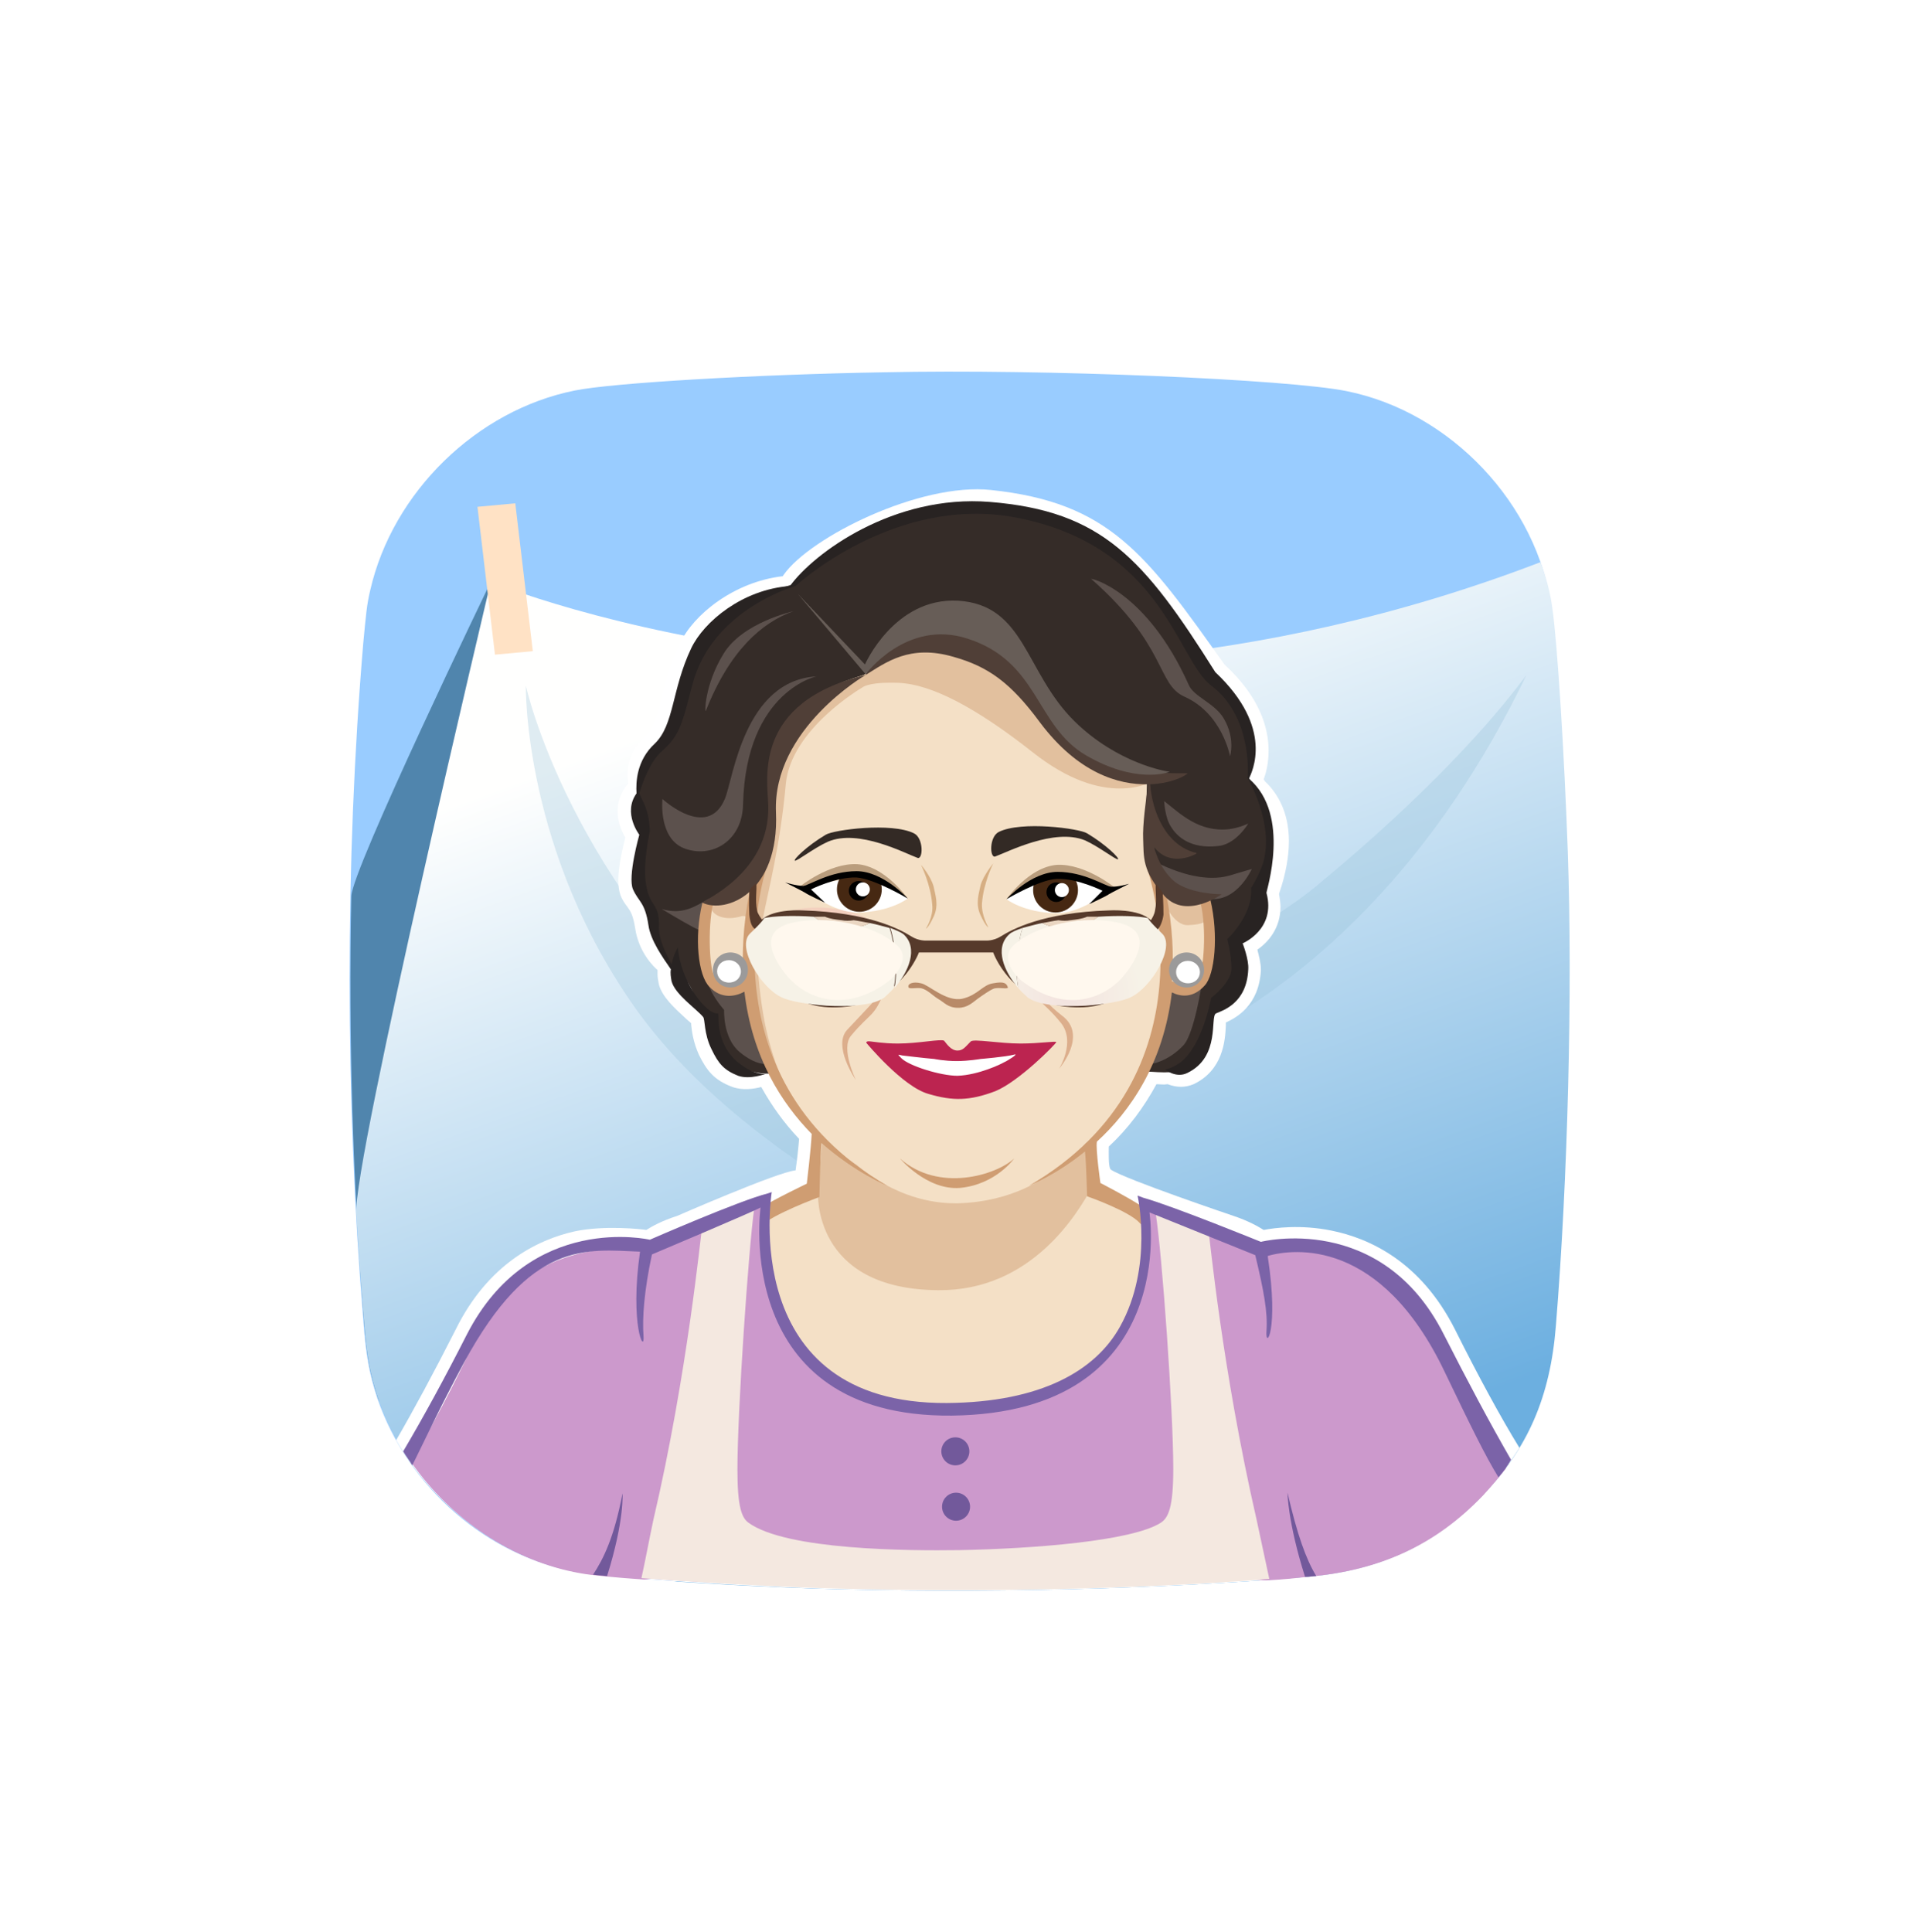 <svg width="451" height="455" viewBox="0 0 451 455" fill="none" xmlns="http://www.w3.org/2000/svg">
<path fill-rule="evenodd" clip-rule="evenodd" d="M202.561 41.097C164.399 41.741 120.055 44.317 108.542 46.678C78.695 52.689 53.111 77.807 46.289 107.861C45.223 112.37 45.01 115.161 44.157 124.177C38.614 190.512 38.614 263.717 44.157 331.341C45.01 342.933 46.076 348.085 48.421 355.384C57.802 382.863 81.893 403.901 109.821 408.839C118.562 410.342 153.1 412.703 182.947 413.777C230.703 415.279 286.347 413.991 331.331 410.127C353.077 408.195 369.919 400.467 384.417 385.224C398.274 370.841 405.096 354.955 406.802 333.273C410.426 288.62 411.919 230.872 410.426 187.936C409.36 157.667 407.228 123.748 405.736 113.443C401.472 81.456 375.036 53.334 343.483 46.893C325.788 43.244 251.383 40.023 202.561 41.097Z" fill="white" fill-opacity="0.17"/>
<path fill-rule="evenodd" clip-rule="evenodd" d="M197.615 0.981C151.224 1.763 97.317 4.893 83.322 7.762C47.039 15.066 15.939 45.585 7.645 82.103C6.35 87.581 6.09 90.972 5.054 101.927C-1.685 182.528 -1.685 271.476 5.054 353.642C6.09 367.728 7.386 373.988 10.237 382.857C21.64 416.245 50.926 441.808 84.877 447.807C95.503 449.633 137.488 452.502 173.771 453.806C231.825 455.632 299.467 454.067 354.152 449.372C380.587 447.025 401.061 437.634 418.684 419.114C435.53 401.638 443.823 382.335 445.897 355.99C450.303 301.734 452.117 231.567 450.303 179.398C449.007 142.619 446.415 101.406 444.601 88.885C439.418 50.019 407.281 15.849 368.924 8.023C347.413 3.589 256.964 -0.324 197.615 0.981Z" fill="white" fill-opacity="0.1"/>
<g filter="url(#filter0_d_1603_451)">
<path fill-rule="evenodd" clip-rule="evenodd" d="M208.161 83.67C178.621 84.165 144.295 86.145 135.384 87.96C112.28 92.58 92.476 111.886 87.195 134.987C86.37 138.452 86.205 140.597 85.545 147.527C81.254 198.514 81.254 254.781 85.545 306.758C86.205 315.669 87.03 319.629 88.846 325.239C96.107 346.36 114.755 362.53 136.374 366.326C143.14 367.481 169.875 369.296 192.979 370.121C229.945 371.276 273.017 370.286 307.838 367.316C324.671 365.831 337.709 359.89 348.931 348.175C359.657 337.119 364.938 324.909 366.259 308.243C369.064 273.922 370.219 229.535 369.064 196.534C368.239 173.268 366.589 147.197 365.433 139.277C362.133 114.691 341.669 93.075 317.245 88.125C303.548 85.32 245.953 82.845 208.161 83.67Z" fill="#99CCFF"/>
<path d="M115.58 133.006C115.58 133.006 82.74 200.989 82.74 207.094C82.079 240.426 83.07 274.417 85.71 306.758C86.37 315.669 87.195 319.629 89.011 325.239C89.176 325.569 89.176 325.734 89.341 326.064C95.612 324.909 117.561 320.619 145.285 315.503C108.979 307.748 148.751 154.457 115.58 133.006Z" fill="#5085AD"/>
<path d="M308.003 367.316C324.836 365.831 337.874 359.89 349.095 348.175C359.822 337.119 365.103 324.909 366.423 308.243C369.229 273.922 370.384 229.535 369.229 196.534C368.404 173.268 366.754 147.197 365.598 139.277C365.103 135.482 364.113 131.851 362.793 128.386C228.46 179.868 115.58 133.006 115.58 133.006C115.58 133.006 83.07 269.632 83.895 281.842C84.39 289.598 84.885 297.683 85.71 306.758C86.37 315.669 87.195 319.629 89.01 325.239C92.476 335.469 98.747 344.38 106.504 351.475C123.832 358.9 141.655 364.51 159.478 368.471C169.709 369.131 181.757 369.791 192.978 370.121C229.945 371.276 273.182 370.286 308.003 367.316Z" fill="url(#paint0_linear_1603_451)"/>
<path opacity="0.3" d="M359.492 154.952C352.066 165.018 336.719 182.673 309.654 204.949C285.23 224.915 218.558 250.161 218.558 250.161C218.558 250.161 231.76 257.751 256.515 250.491C317.905 232.175 347.94 178.878 359.492 154.952Z" fill="#94BFD7"/>
<path opacity="0.3" d="M123.831 157.427C123.831 157.427 134.063 204.619 181.261 244.221C205.521 264.517 238.361 296.693 238.361 296.693C238.361 296.693 179.281 274.087 150.401 234.485C123.171 196.864 123.831 157.427 123.831 157.427Z" fill="#94BFD7"/>
<path d="M112.445 115.351L121.356 114.526L125.482 149.342L116.57 150.167L112.445 115.351Z" fill="#FFE2C5"/>
<path d="M136.539 366.325C143.305 367.48 170.04 369.296 193.144 370.121C230.11 371.276 273.182 370.286 308.003 367.315C324.836 365.83 337.874 359.89 349.096 348.175C352.561 344.545 355.367 340.914 357.842 336.954C353.386 329.694 348.27 320.289 342.659 309.068C334.573 293.063 322.526 287.617 313.614 285.802C306.353 284.317 300.247 285.142 297.607 285.637C296.286 284.812 293.976 283.492 290.51 282.337C290.51 282.337 265.096 273.757 261.63 271.447C260.97 270.952 261.135 267.157 261.135 266.002C265.756 261.711 269.387 256.761 272.357 251.316C273.182 251.316 274.008 251.481 274.998 251.316C277.143 252.141 279.123 252.141 281.104 251.316C288.035 248.016 288.53 241.086 288.695 237.62C288.695 237.29 288.695 237.125 288.695 236.795C291.171 235.64 296.451 232.835 296.947 224.585C296.947 224.42 296.947 224.255 296.947 224.255C296.947 222.77 296.451 220.955 296.121 219.635C298.762 217.82 301.567 214.52 301.567 209.569C301.567 208.579 301.402 207.589 301.237 206.599V206.434C302.888 201.649 303.548 197.524 303.548 194.059C303.548 187.129 300.742 182.673 297.937 180.033C297.772 179.868 297.772 179.703 297.607 179.538C298.102 178.218 298.762 175.908 298.762 172.773C298.762 167.493 296.781 160.233 288.365 152.477C269.882 126.406 261.3 114.361 233.411 111.391C216.743 109.576 190.833 122.446 184.562 131.356C184.562 131.356 184.397 131.521 184.397 131.686C172.845 133.006 163.273 140.762 160.138 147.527C157.992 151.982 157.002 156.107 156.012 159.738C155.022 163.863 154.197 167.163 152.051 169.143C148.751 172.278 147.761 175.743 147.761 178.383C147.761 179.208 147.926 179.868 147.926 180.528C146.11 182.673 145.45 184.818 145.45 186.964C145.45 189.439 146.275 191.584 147.266 193.234C146.605 195.874 145.615 199.999 145.615 203.299C145.615 204.619 145.78 205.774 146.11 206.764C146.605 208.084 147.266 208.909 147.761 209.569C148.586 210.724 149.081 211.549 149.576 214.52C150.401 220.295 154.032 223.76 154.857 224.42C154.857 224.75 154.857 225.08 154.857 225.41C154.857 226.235 155.022 227.06 155.187 227.885C156.012 230.855 158.983 233.495 161.293 235.64C161.788 236.135 162.448 236.63 162.778 236.96C162.778 237.125 162.778 237.29 162.778 237.29C162.943 238.941 163.273 241.416 164.594 244.386C166.409 248.016 168.059 250.326 172.515 251.976C174.825 252.801 177.466 252.471 179.281 251.976C181.757 256.431 184.727 260.556 188.193 264.187C188.028 266.332 187.698 269.302 187.368 271.612C183.242 271.942 159.478 282.337 159.478 282.337C155.847 283.492 153.537 284.812 152.216 285.637C151.226 285.472 142.48 284.482 135.384 285.967C126.472 287.947 114.92 293.723 107.329 309.068C102.048 319.464 97.427 328.044 93.301 335.139C102.378 351.145 118.551 363.025 136.539 366.325Z" fill="white"/>
<path d="M269.717 248.346C273.348 248.346 278.298 249.666 281.269 245.211C284.239 240.756 285.395 233 285.395 233C285.395 233 291.666 230.36 291.831 224.42C291.996 218.48 291.666 217.655 291.666 217.655C291.666 217.655 294.966 213.86 296.122 209.074C297.277 204.289 297.277 202.969 297.277 202.969C297.277 202.969 300.247 193.069 298.597 188.119C296.947 183.168 293.976 179.043 293.976 179.043C293.976 179.043 296.947 169.308 290.676 161.388C284.404 153.467 279.949 149.177 279.124 147.032C276.648 139.772 263.116 121.126 242.652 117.661C222.189 114.031 211.957 118.651 206.016 121.291C200.075 124.096 186.543 133.667 186.543 133.667C186.543 133.667 170.37 138.122 164.759 149.342C158.983 160.563 160.138 165.183 157.333 168.318C154.527 171.453 147.926 179.208 150.896 189.274C153.042 196.534 149.081 202.144 150.731 205.279C152.382 208.414 153.537 210.89 153.537 210.89C153.537 210.89 153.702 219.965 158.983 224.09C164.264 228.215 164.099 234.485 166.244 235.475C168.389 236.631 168.719 249.006 181.427 248.841C184.892 248.841 186.047 247.026 186.047 247.026L269.717 248.346Z" fill="#352C28"/>
<path d="M275.823 227.72C278.463 229.7 283.084 227.39 283.084 227.39C283.084 227.39 281.269 239.601 278.628 242.241C274.998 246.036 271.202 246.531 271.202 246.531C271.202 246.531 273.513 236.465 273.513 234.32C273.513 232.505 275.823 227.72 275.823 227.72Z" fill="#5C514D"/>
<path d="M166.079 224.75C166.409 229.37 170.535 233.825 170.535 233.825C170.535 233.825 170.205 240.426 174.165 243.726C178.126 247.026 180.602 246.531 180.602 246.531L174.991 228.05C174.991 228.05 174.991 229.37 171.36 228.71C167.894 228.05 166.079 224.75 166.079 224.75Z" fill="#5C514D"/>
<path d="M155.847 210.064C160.798 211.55 163.769 209.404 166.739 207.754C167.894 207.094 166.409 215.345 166.409 215.345C166.409 215.345 166.079 215.84 163.273 214.355C160.468 212.87 155.847 210.064 155.847 210.064Z" fill="#5C514D"/>
<path d="M191.658 274.747C191.988 267.322 193.309 263.362 192.648 262.867C181.427 254.946 175.816 228.05 175.816 228.05C175.816 228.05 170.37 232.835 167.234 226.895C165.749 223.925 166.409 213.2 167.399 208.414C170.37 207.094 171.855 205.279 173.34 204.454C176.146 202.969 177.136 201.649 177.796 200.989C179.116 199.999 179.446 195.214 180.766 191.749C181.262 190.924 181.922 184.323 181.922 183.168C181.262 178.218 183.077 170.628 186.047 166.668C189.348 162.378 189.843 163.863 191.988 161.058C195.454 156.602 203.21 155.282 203.705 154.787C222.024 135.152 241.992 158.912 241.992 158.912C254.864 177.558 266.746 179.373 269.882 177.393C270.707 176.898 269.222 188.614 270.542 193.564C272.027 205.279 279.949 206.434 280.774 206.434C280.609 206.434 280.444 206.434 280.114 206.434C279.288 206.434 277.968 205.939 276.978 205.444C278.133 206.269 281.929 206.434 284.404 208.249C284.734 212.87 285.725 225.905 283.414 227.225C277.473 230.525 275.493 228.05 275.163 227.555C275.328 228.05 276.483 229.7 271.367 241.086C267.901 248.841 269.882 252.471 256.845 265.177C255.359 266.662 256.845 265.837 256.68 275.572C269.552 278.212 280.114 286.957 280.939 288.773C282.259 291.248 289.685 358.24 226.479 351.31C216.248 350.155 167.894 330.024 165.914 316.824C164.429 305.438 172.515 282.007 191.658 274.747Z" fill="url(#paint1_radial_1603_451)"/>
<path d="M197.929 210.23C206.346 211.715 211.957 216.5 211.462 222.77C211.132 226.895 208.326 234.98 206.181 237.621C204.036 240.096 199.91 244.881 190.173 244.881C186.212 244.881 179.281 235.64 179.281 227.39C179.281 219.14 180.767 213.86 183.242 211.88C185.882 209.569 192.979 209.239 197.929 210.23Z" fill="url(#paint2_radial_1603_451)"/>
<path d="M272.357 216.5C272.687 219.635 273.017 223.265 273.017 227.225C273.017 235.475 267.901 243.891 260.145 244.881C256.349 245.046 249.253 244.881 243.147 237.621C235.061 228.215 231.43 211.385 254.864 207.919C264.931 206.434 271.862 212.54 272.357 216.5Z" fill="url(#paint3_radial_1603_451)"/>
<path d="M273.512 206.434C273.512 206.434 282.094 207.919 283.084 208.084C284.074 208.249 284.404 210.064 284.404 211.55C284.404 213.035 283.414 213.695 279.949 213.86H279.784C276.318 214.025 273.843 208.249 273.512 206.434Z" fill="#E2C09E"/>
<path d="M269.882 179.703C269.882 179.703 269.717 179.703 269.222 179.703C268.232 179.703 265.756 179.373 262.125 177.228C257.175 175.248 250.573 170.628 243.642 161.223C242.322 159.738 240.837 158.087 239.352 156.272C235.556 152.642 228.13 147.197 219.713 147.197C217.568 147.197 215.422 147.527 213.112 148.352C209.316 150.167 206.016 152.642 203.705 154.787C203.375 155.282 195.619 156.767 192.153 161.223C190.008 164.028 189.513 162.543 186.212 166.833C184.892 168.648 183.737 170.958 183.077 173.598C182.582 175.908 182.252 178.383 181.922 180.858C181.922 181.683 181.922 182.508 182.087 183.168C182.087 184.158 181.592 190.924 180.931 191.749C180.766 192.244 180.436 192.904 180.271 193.399C179.776 195.544 179.281 197.689 178.456 199.834C175.981 206.599 167.564 207.094 167.234 208.579C167.069 210.394 168.554 212.21 171.855 212.21C172.68 212.21 173.67 212.045 174.825 211.715C174.99 211.715 174.99 211.715 175.155 211.715C176.311 211.715 176.641 213.53 176.806 216.17C176.806 219.635 176.146 227.885 176.146 227.39C176.146 228.05 176.146 228.71 176.146 229.205C177.136 232.34 179.776 240.591 183.407 248.511C183.902 249.666 184.562 250.821 185.057 251.976C183.242 248.346 181.922 244.386 180.766 239.766C180.766 239.766 180.436 239.436 180.766 239.766C179.611 235.145 178.951 229.865 178.456 224.255C178.126 220.79 178.786 216.995 179.611 212.54C181.096 204.949 183.737 195.214 185.057 180.693C186.212 167.658 203.045 157.922 203.045 157.922C203.045 157.922 204.2 156.767 209.646 156.767C210.637 156.767 211.792 156.767 213.112 156.932C221.528 157.922 232.255 164.523 243.147 173.103C251.894 180.033 258.825 181.683 263.776 181.683C266.416 181.683 268.397 181.188 269.882 180.693C269.882 180.198 269.882 179.538 269.882 179.208V179.703Z" fill="url(#paint4_radial_1603_451)"/>
<path d="M193.474 263.692C195.784 266.167 198.589 268.312 201.725 270.292C202.22 270.622 211.462 279.367 224.994 279.367C225.159 279.367 225.324 279.367 225.489 279.367C238.856 279.037 246.448 272.932 246.448 272.767C251.894 270.787 255.854 265.012 255.854 265.012L256.184 266.332C254.699 267.817 257.01 262.206 256.845 271.942C256.845 271.942 257.175 275.242 257.34 275.242C253.709 282.007 242.817 299.993 221.033 299.828C191.163 299.663 192.648 276.727 192.648 276.727C192.648 276.727 193.474 265.507 193.804 264.022C193.804 264.187 193.639 264.022 193.474 263.692Z" fill="#E2C09E"/>
<path fill-rule="evenodd" clip-rule="evenodd" d="M238.856 268.807C234.566 272.767 221.033 276.892 211.957 268.807C211.792 268.642 218.228 276.397 226.149 275.737C234.566 274.912 238.856 268.807 238.856 268.807Z" fill="#CF9D72"/>
<path d="M285.064 207.919C284.404 208.084 283.084 207.589 282.424 207.589C284.239 212.87 283.579 223.595 282.589 225.245C281.104 227.72 278.793 228.215 275.988 227.06C276.483 220.955 276.153 214.19 274.668 206.599C273.842 204.454 270.212 200.659 270.212 200.659C270.212 200.659 287.045 249.336 242.322 275.242C242.157 275.242 248.428 272.932 255.524 267.157C255.854 270.292 256.019 277.717 256.019 277.717C256.019 277.717 265.921 281.182 268.397 283.987C268.727 284.317 269.057 284.647 269.222 284.812C269.057 283.327 268.562 280.522 268.562 279.862C265.261 277.717 259.155 274.582 259.155 274.582C259.155 274.582 258 266.497 258.33 264.847C266.086 257.751 274.007 246.531 275.988 229.7C277.968 230.69 280.939 231.185 283.744 228.05C286.055 225.575 287.045 216.335 285.064 207.919Z" fill="#CF9D72"/>
<path d="M208.986 275.242C164.264 249.336 180.601 199.999 180.601 199.999C180.601 199.999 177.466 203.959 176.476 206.269C174.99 214.025 174.66 220.79 175.155 227.06C172.185 228.38 169.71 228.05 168.059 225.41C167.069 223.76 166.574 213.035 168.224 207.754C167.564 207.754 166.244 208.744 165.419 208.579C163.438 216.83 164.429 225.74 167.069 228.38C169.875 231.35 173.175 230.69 175.32 229.535C177.136 245.046 184.067 255.771 191.163 263.032C190.998 266.497 190.008 274.747 190.008 274.747C190.008 274.747 182.747 278.212 179.281 280.357C179.116 281.512 179.446 283.162 179.116 284.812C181.757 282.007 192.979 277.882 192.979 277.882C192.979 277.882 193.144 268.477 193.474 265.177C201.56 272.272 208.986 275.242 208.986 275.242Z" fill="#CF9D72"/>
<path d="M167.894 224.42C167.894 222.11 169.71 220.295 172.02 220.295C174.33 220.295 176.146 222.11 176.146 224.42C176.146 226.73 174.33 228.545 172.02 228.545C169.71 228.545 167.894 226.73 167.894 224.42Z" fill="#9B9A9A"/>
<path d="M168.884 224.75C168.884 223.265 170.039 222.11 171.69 222.11C173.175 222.11 174.495 223.265 174.495 224.75C174.495 226.235 173.34 227.39 171.69 227.39C170.039 227.39 168.884 226.235 168.884 224.75Z" fill="white"/>
<path d="M283.579 224.42C283.579 222.11 281.764 220.295 279.454 220.295C277.143 220.295 275.328 222.11 275.328 224.42C275.328 226.73 277.143 228.545 279.454 228.545C281.764 228.545 283.579 226.73 283.579 224.42Z" fill="#9B9A9A"/>
<path d="M276.978 224.915C276.978 223.43 278.133 222.275 279.784 222.275C281.269 222.275 282.589 223.43 282.589 224.915C282.589 226.4 281.434 227.555 279.784 227.555C278.133 227.555 276.978 226.4 276.978 224.915Z" fill="white"/>
<path d="M271.862 198.844C279.949 202.969 285.89 203.299 289.685 202.144C293.481 200.989 294.801 200.659 294.801 200.659C294.801 200.659 290.511 210.23 282.754 207.094C274.998 203.959 272.852 200.164 272.852 200.164C272.852 200.164 270.542 198.019 271.862 198.844Z" fill="#5C514D"/>
<path d="M294.141 179.373C294.801 177.888 300.247 167.493 286.22 154.292C269.387 127.561 259.65 116.341 233.081 114.196C210.472 112.381 191.658 126.241 186.047 133.997C174.825 134.822 165.749 142.412 162.778 148.682C158.158 158.418 158.818 166.668 154.197 171.123C149.906 175.083 149.741 180.198 149.906 182.838C146.606 187.459 150.566 192.574 150.566 192.574C150.566 192.574 147.761 202.474 149.081 205.444C150.401 208.414 151.886 208.414 152.712 213.86C153.207 217.49 156.177 221.615 157.993 224.255C157.828 225.245 157.993 226.07 158.158 227.06C158.983 230.195 163.934 233.495 165.584 235.476C166.079 235.971 165.749 239.436 167.564 243.066C169.214 246.531 170.535 248.016 173.835 249.336C176.641 250.326 180.436 248.841 180.436 248.841C180.436 248.841 177.961 249.501 173.835 246.201C168.059 241.416 169.545 234.485 169.049 234.651C166.409 234.981 160.303 227.225 159.643 219.14C159.643 219.14 158.653 220.625 158.158 223.1C156.837 220.46 155.022 217.16 155.187 214.025C155.352 208.744 153.042 209.57 152.217 204.619C151.226 199.669 153.042 192.079 153.042 191.584C152.877 186.634 151.226 184.489 150.566 182.838C151.391 180.198 153.042 175.413 155.847 172.938C160.138 169.143 160.633 166.503 163.108 157.097C167.729 139.442 187.368 133.997 187.368 133.997C187.368 133.997 210.472 112.546 239.022 117.826C273.843 124.426 277.143 151.322 285.23 157.427C294.636 164.523 293.976 177.558 293.811 179.208C293.811 179.208 300.247 189.934 297.442 199.339C296.451 202.309 294.636 205.114 294.636 205.114C295.131 211.55 289.025 217.16 289.025 217.16C289.025 217.16 290.015 220.79 290.015 224.09C290.015 227.39 285.23 231.02 285.23 231.02C285.23 231.02 283.249 242.241 277.968 246.201C275.988 247.686 274.338 247.851 274.338 247.851C274.338 247.851 276.978 249.996 279.619 248.676C287.54 244.881 284.9 235.311 286.385 234.651C287.87 233.99 293.646 232.34 293.976 224.255C294.141 221.945 292.656 218.15 292.656 218.15C292.656 218.15 300.577 214.85 298.267 206.269C298.102 206.104 304.208 187.954 294.141 179.373Z" fill="#282322"/>
<path d="M180.931 185.644C180.766 179.538 177.136 161.388 203.87 154.952C203.87 154.952 181.922 167.658 182.747 187.294C183.572 206.434 170.865 211.22 165.419 208.579C165.089 208.249 181.427 201.814 180.931 185.644Z" fill="#503F37"/>
<path d="M276.648 203.629C272.852 200.494 271.697 195.214 271.862 195.544C275.493 200.164 280.939 197.524 281.764 197.029V196.864C274.668 195.214 271.367 187.294 270.872 180.693C275.163 180.528 278.298 179.208 279.619 178.218C280.114 177.888 276.153 178.383 270.872 177.723V177.558C270.872 177.558 270.872 177.558 270.872 177.723C263.446 176.898 253.379 174.093 247.768 164.688C238.196 148.682 234.071 143.072 223.839 143.237C209.812 143.567 203.54 155.117 203.871 154.952C208.656 151.982 214.267 147.692 224.499 150.662C232.751 152.972 238.031 156.768 244.963 166.173C253.874 178.053 263.446 180.858 270.377 180.693C269.882 184.324 269.057 190.429 269.222 193.564C269.387 197.689 268.892 201.154 274.338 207.094C279.454 212.54 287.705 206.599 287.705 206.599C287.705 206.599 280.444 206.599 276.648 203.629Z" fill="#503F37"/>
<path d="M225.654 137.462C210.637 136.637 203.706 152.477 203.706 152.477L187.863 135.812L203.871 154.787C203.871 154.787 213.442 141.752 227.8 146.372C244.798 151.817 243.807 166.998 255.855 173.928C267.242 180.528 274.833 178.053 275.493 177.723C274.668 177.723 263.116 175.743 253.049 165.843C241.332 154.292 241.497 138.452 225.654 137.462Z" fill="#675D57"/>
<path d="M170.7 184.159C166.574 193.894 156.012 184.159 156.012 184.159C156.012 184.159 155.022 193.234 160.963 195.709C167.564 198.349 174.826 194.059 174.991 185.479C175.651 158.253 192.979 155.117 192.319 155.282C175.156 156.272 172.68 179.538 170.7 184.159Z" fill="#5C514D"/>
<path d="M289.52 191.254C282.259 192.079 277.803 187.459 274.173 184.654C274.173 184.654 274.338 188.614 275.823 190.759C277.143 192.904 280.279 196.039 287.045 195.214C291.171 194.719 293.976 189.934 293.976 189.934C293.976 189.934 291.996 190.924 289.52 191.254Z" fill="#5C514D"/>
<path d="M278.959 160.068C287.87 164.028 289.685 174.093 289.685 174.093C289.685 174.093 291.006 169.968 288.2 165.183C286.055 161.553 281.104 160.068 279.949 157.262C269.882 134.822 256.515 132.017 257.01 132.347C274.998 148.187 272.357 157.097 278.959 160.068Z" fill="#5C514D"/>
<path d="M166.244 163.368C171.855 149.177 179.446 142.577 186.873 139.937C186.873 139.937 174.826 142.577 170.37 150.002C165.914 157.262 165.914 164.193 166.244 163.368Z" fill="#5C514D"/>
<path d="M233.906 227.555C231.43 227.885 230.275 230.36 226.644 231.185C222.849 232.01 218.723 227.885 216.908 227.555C214.927 227.06 213.772 227.72 213.937 228.38C213.937 229.04 215.588 228.545 216.908 228.71C218.393 229.04 219.548 230.36 220.868 231.185C222.354 232.01 223.179 233.33 225.654 233.33C227.8 233.33 228.955 232.175 230.275 231.185C231.43 230.36 233.081 229.205 233.906 228.875C234.896 228.38 237.371 229.04 237.371 228.545C237.041 227.555 236.546 227.06 233.906 227.555Z" fill="#B88A68"/>
<path fill-rule="evenodd" clip-rule="evenodd" d="M208.491 228.875C205.851 235.805 205.191 234.155 200.405 239.931C197.929 242.901 201.56 250.326 201.56 250.326C201.56 250.326 195.949 242.241 199.58 238.446C205.356 232.34 208.491 228.875 208.491 228.875Z" fill="#DCAE8C"/>
<path d="M219.878 204.784C220.208 206.599 221.198 209.074 219.878 211.88C218.558 214.685 218.063 214.685 218.063 214.685C218.063 214.685 219.878 211.88 219.548 209.074C219.218 204.289 216.908 199.669 216.908 199.669C216.908 199.669 219.218 202.309 219.878 204.784Z" fill="#D6AE82"/>
<path fill-rule="evenodd" clip-rule="evenodd" d="M242.652 225.74C244.632 233.33 245.128 231.02 249.913 236.96C253.379 241.416 249.418 247.686 249.418 247.686C249.418 247.686 256.349 239.766 250.078 235.145C243.477 230.03 242.652 225.74 242.652 225.74Z" fill="#DCAE8C"/>
<path d="M230.935 204.454C230.605 206.269 229.615 208.744 230.935 211.55C232.255 214.355 232.75 214.355 232.75 214.355C232.75 214.355 231.1 211.55 231.265 208.744C231.595 203.959 233.906 199.339 233.906 199.339C233.906 199.339 231.595 202.144 230.935 204.454Z" fill="#D6AE82"/>
<path d="M204.035 241.581C204.035 241.581 212.617 251.976 218.723 253.626C224.334 255.276 228.295 255.276 234.401 252.966C240.012 250.656 248.593 241.911 248.758 241.416C248.758 241.086 244.963 241.746 240.342 241.746C235.391 241.746 229.285 240.591 228.625 241.251C227.305 242.571 226.809 243.396 225.489 243.396C224.004 243.396 223.014 241.911 222.354 241.086C221.694 240.591 216.248 241.746 211.462 241.746C207.996 241.746 205.356 241.251 205.026 241.251C203.87 241.086 204.035 241.581 204.035 241.581Z" fill="#BC2450"/>
<path d="M212.452 244.551C212.452 244.551 217.898 245.211 220.043 245.376C220.043 245.376 222.354 245.871 225.324 245.871C228.13 245.871 230.935 245.376 230.935 245.376C230.935 245.376 236.876 244.881 238.692 244.386C240.342 243.891 237.206 245.871 236.381 246.201C235.886 246.531 230.44 249.171 225.489 249.336C221.529 249.336 214.102 247.026 212.287 245.211C211.132 244.056 211.627 244.386 212.452 244.551Z" fill="white"/>
<path d="M273.843 206.434C273.843 205.939 272.192 204.124 272.192 204.124C272.027 205.774 272.522 207.919 272.027 210.395C271.862 211.385 271.367 212.21 271.037 212.705C268.232 209.899 261.135 210.395 261.135 210.395C245.623 210.89 238.361 214.85 235.721 216.5C233.906 217.655 232.09 217.49 232.09 217.49H229.945H229.78H220.538H220.373H218.228C218.228 217.49 216.413 217.655 214.597 216.5C211.957 214.85 204.696 210.89 189.183 210.395C189.183 210.395 182.417 209.899 179.446 212.54C179.116 212.045 178.456 211.22 178.291 210.395C177.796 207.919 178.291 205.609 178.126 203.959C178.126 203.959 176.476 205.279 176.476 205.939C176.476 206.269 176.311 208.249 176.476 211.385C176.641 213.035 176.971 214.355 177.961 214.85C177.961 214.85 178.126 214.85 178.126 215.015C177.961 216.005 178.126 217.16 178.621 218.48C182.417 227.225 186.212 233.99 198.259 233.165C212.122 232.175 216.413 220.295 216.413 220.295H220.538H229.78H233.906C233.906 220.295 238.031 232.175 252.059 233.165C264.106 233.99 267.902 227.225 271.697 218.48C272.192 217.16 272.357 216.17 272.357 215.18C273.182 214.52 273.843 212.87 274.008 211.385C274.008 208.249 273.843 206.764 273.843 206.434Z" fill="#563A2B"/>
<path d="M240.837 214.52C239.846 217.16 238.856 224.255 239.846 228.71C236.546 224.915 234.07 219.305 237.701 216.005C238.196 215.51 239.351 215.015 240.837 214.52Z" fill="#F6F2E7"/>
<path d="M258.66 211.88C263.611 211.55 268.231 211.715 270.377 212.21C270.377 212.21 270.377 212.705 273.677 215.84C276.978 218.975 271.037 228.71 266.251 230.855C264.271 231.845 259.98 232.505 255.689 232.835C250.078 233.165 244.302 232.67 241.992 230.855C241.332 230.195 240.507 229.535 239.846 228.71C238.856 224.255 239.846 217.16 240.837 214.52C242.157 214.19 243.807 213.695 245.457 213.365C247.108 214.19 249.088 214.685 251.563 214.52C251.728 214.52 252.059 214.52 252.224 214.52C255.029 214.19 257.009 213.035 258.66 211.88Z" fill="url(#paint5_radial_1603_451)"/>
<path d="M258.33 211.88C258.495 211.88 258.66 211.88 258.66 211.88C257.01 213.2 254.864 214.19 252.224 214.52C252.059 214.52 251.729 214.52 251.564 214.52C249.088 214.685 246.943 214.19 245.458 213.365C246.613 213.2 247.933 212.87 249.253 212.705C250.243 212.87 251.234 212.87 252.059 212.705C253.544 212.54 254.864 212.375 256.019 211.88C256.844 211.88 257.67 211.88 258.33 211.88Z" fill="#EAD6C2"/>
<path d="M209.646 214.52C210.636 217.16 211.627 224.255 210.636 228.71C213.937 224.915 216.412 219.305 212.782 216.005C212.122 215.51 210.966 215.015 209.646 214.52Z" fill="#F6F2E7"/>
<path d="M191.658 211.88C186.707 211.55 182.087 211.715 179.941 212.21C179.941 212.21 179.941 212.705 176.641 215.84C173.34 218.975 179.281 228.71 184.067 230.855C186.047 231.845 190.338 232.505 194.629 232.835C200.24 233.165 206.016 232.67 208.326 230.855C208.986 230.195 209.811 229.535 210.471 228.71C211.462 224.255 210.471 217.16 209.481 214.52C208.161 214.19 206.511 213.695 204.86 213.365C203.21 214.19 201.23 214.685 198.754 214.52C198.589 214.52 198.259 214.52 198.094 214.52C195.454 214.19 193.308 213.035 191.658 211.88Z" fill="url(#paint6_radial_1603_451)"/>
<path d="M191.988 211.88C191.823 211.88 191.658 211.88 191.658 211.88C193.308 213.2 195.454 214.19 198.094 214.52C198.259 214.52 198.589 214.52 198.754 214.52C201.23 214.685 203.375 214.19 204.861 213.365C203.705 213.2 202.385 212.87 201.065 212.705C200.075 212.87 199.084 212.87 198.259 212.705C196.774 212.54 195.454 212.375 194.299 211.88C193.474 211.88 192.813 211.88 191.988 211.88Z" fill="#EAD6C2"/>
<path d="M237.041 207.754C237.041 207.754 241.992 203.464 248.428 203.299C257.175 202.969 260.475 206.104 260.475 206.104C260.475 206.104 254.864 211.055 248.758 211.055C241.002 210.89 237.041 207.754 237.041 207.754Z" fill="white"/>
<path d="M248.593 210.89C251.51 210.89 253.874 208.525 253.874 205.609C253.874 202.693 251.51 200.329 248.593 200.329C245.677 200.329 243.312 202.693 243.312 205.609C243.312 208.525 245.677 210.89 248.593 210.89Z" fill="#462812"/>
<path d="M237.041 207.754C237.041 207.754 242.322 200.164 248.923 199.669C255.524 199.339 262.455 204.949 262.455 204.949L257.009 203.794L250.573 202.144L242.817 203.959L237.041 207.754Z" fill="#B99D7D"/>
<path d="M237.041 207.754C237.041 207.754 242.817 201.319 249.088 201.319C255.359 201.319 260.145 204.619 261.63 204.784C263.116 204.949 265.921 204.124 265.921 204.124C265.921 204.124 261.63 206.269 261.135 206.599C260.805 206.929 256.514 208.909 256.514 208.909L259.65 205.774C259.65 205.774 253.709 202.804 248.923 202.969C244.797 203.134 237.041 207.754 237.041 207.754Z" fill="black"/>
<path d="M248.758 208.414C250.034 208.414 251.069 207.38 251.069 206.104C251.069 204.829 250.034 203.794 248.758 203.794C247.482 203.794 246.448 204.829 246.448 206.104C246.448 207.38 247.482 208.414 248.758 208.414Z" fill="black"/>
<path d="M213.772 207.589C213.772 207.589 208.821 203.299 202.385 203.134C193.639 202.804 190.338 205.939 190.338 205.939C190.338 205.939 195.949 210.889 202.055 210.889C209.812 210.724 213.772 207.589 213.772 207.589Z" fill="white"/>
<path d="M202.385 210.725C205.302 210.725 207.666 208.36 207.666 205.444C207.666 202.528 205.302 200.164 202.385 200.164C199.469 200.164 197.104 202.528 197.104 205.444C197.104 208.36 199.469 210.725 202.385 210.725Z" fill="#462812"/>
<path d="M213.772 207.589C213.772 207.589 208.491 199.999 201.89 199.504C195.289 199.174 188.358 204.784 188.358 204.784L193.804 203.629L200.24 201.979L207.996 203.794L213.772 207.589Z" fill="#B99D7D"/>
<path d="M213.772 207.589C213.772 207.589 207.996 201.154 201.725 201.154C195.454 201.154 190.668 204.454 189.183 204.619C187.533 204.619 184.892 203.794 184.892 203.794C184.892 203.794 189.183 205.939 189.678 206.269C190.008 206.599 194.299 208.579 194.299 208.579L190.998 205.444C190.998 205.444 196.939 202.474 201.725 202.639C206.016 202.969 213.772 207.589 213.772 207.589Z" fill="black"/>
<path d="M202.22 208.084C203.496 208.084 204.53 207.05 204.53 205.774C204.53 204.498 203.496 203.464 202.22 203.464C200.944 203.464 199.91 204.498 199.91 205.774C199.91 207.05 200.944 208.084 202.22 208.084Z" fill="black"/>
<path d="M250.079 207.259C250.99 207.259 251.729 206.521 251.729 205.609C251.729 204.698 250.99 203.959 250.079 203.959C249.167 203.959 248.428 204.698 248.428 205.609C248.428 206.521 249.167 207.259 250.079 207.259Z" fill="white"/>
<path d="M203.21 207.094C204.122 207.094 204.861 206.356 204.861 205.444C204.861 204.533 204.122 203.794 203.21 203.794C202.299 203.794 201.56 204.533 201.56 205.444C201.56 206.356 202.299 207.094 203.21 207.094Z" fill="white"/>
<path fill-rule="evenodd" clip-rule="evenodd" d="M255.524 193.894C258.825 195.379 262.786 198.514 263.281 198.349C263.776 198.184 260.475 194.884 256.019 192.244C254.204 191.089 240.507 189.274 235.226 191.914C232.915 193.069 233.08 198.184 234.401 197.689C237.206 196.699 248.263 190.924 255.524 193.894Z" fill="#332A25"/>
<path fill-rule="evenodd" clip-rule="evenodd" d="M194.959 194.224C191.658 195.709 187.698 198.844 187.203 198.679C186.707 198.514 190.008 195.214 194.464 192.574C196.279 191.419 209.976 189.604 215.257 192.244C217.568 193.399 217.403 198.514 216.083 198.019C213.277 197.029 202.22 191.089 194.959 194.224Z" fill="#332A25"/>
<path d="M298.432 289.433C292.326 289.433 269.387 280.027 269.387 280.027C269.387 280.027 279.289 328.044 224.334 328.704C172.185 329.364 179.941 279.862 179.941 279.862C174.991 281.347 167.894 285.142 161.293 287.782C158.323 288.938 155.517 290.423 152.877 290.258C137.529 288.607 120.201 293.228 111.455 312.368C106.834 322.434 101.553 332.169 96.767 340.254C106.174 353.785 120.696 363.685 136.704 366.49C139.344 366.985 144.79 367.481 151.722 367.976C152.547 367.976 153.372 367.646 154.197 367.811C165.419 368.636 179.776 369.296 193.144 369.791C225.324 370.781 262.126 370.121 294.141 367.976C295.626 367.811 297.277 368.306 298.762 368.141C301.898 367.976 305.198 367.646 308.169 367.316C325.002 365.83 338.039 359.89 349.261 348.175C351.241 346.03 353.056 343.885 354.707 341.74C346.29 329.694 345.795 326.064 339.194 312.698C325.992 286.297 304.538 289.433 298.432 289.433Z" fill="#CC99CC"/>
<path d="M224.994 341.079C226.817 341.079 228.295 339.602 228.295 337.779C228.295 335.957 226.817 334.479 224.994 334.479C223.171 334.479 221.694 335.957 221.694 337.779C221.694 339.602 223.171 341.079 224.994 341.079Z" fill="#72599B"/>
<path d="M225.159 354.115C226.982 354.115 228.46 352.637 228.46 350.815C228.46 348.992 226.982 347.515 225.159 347.515C223.336 347.515 221.859 348.992 221.859 350.815C221.859 352.637 223.336 354.115 225.159 354.115Z" fill="#72599B"/>
<path d="M284.734 286.957C282.589 286.132 273.843 282.172 272.192 281.842C273.678 291.248 276.318 328.044 276.318 341.905C276.318 350.98 275.163 353.455 273.347 354.61C266.581 358.9 243.477 360.715 225.819 361.045C213.937 361.21 185.222 361.045 176.311 354.61C174.66 353.455 173.67 350.815 173.67 342.07C173.67 328.044 176.311 289.928 177.631 280.522C176.146 280.687 166.904 285.142 165.254 285.967C165.089 285.967 161.953 319.464 153.867 353.95C152.877 358.57 152.051 363.19 151.061 367.646C162.613 368.471 178.456 369.461 192.979 369.956C224.664 370.946 260.97 370.451 292.491 368.306C294.636 368.141 296.782 367.976 298.927 367.811C297.937 363.19 296.947 358.57 295.956 353.95C287.705 317.979 284.899 286.957 284.734 286.957Z" fill="#F4E8E0"/>
<path d="M340.019 310.223C325.332 281.182 296.947 288.443 296.947 288.443C296.947 288.443 276.318 280.027 269.222 278.047L267.902 277.552C267.902 277.552 271.697 294.218 263.776 308.408C258 318.804 245.128 326.229 223.014 326.394C173.505 326.724 181.757 276.727 181.757 276.727L180.767 277.057C174.165 278.707 153.042 287.947 153.042 287.947C153.042 287.947 124.822 281.347 109.969 310.223C104.853 320.289 99.737 329.694 94.952 337.779C95.612 338.934 96.437 339.924 97.097 341.08C99.903 335.469 103.203 328.209 109.309 316.824C124.987 287.947 138.024 290.258 150.731 290.753C148.256 308.078 151.887 315.174 151.556 310.553C151.226 306.428 151.721 299.828 153.537 291.413C153.537 291.413 177.796 281.182 179.116 280.357C179.116 280.357 172.185 329.859 224.169 329.364C278.133 328.704 270.707 281.512 270.707 281.512L295.626 291.578C297.607 299.828 298.597 305.108 298.267 309.398C297.937 314.018 301.237 309.398 298.597 292.073C298.597 291.908 298.597 291.908 298.597 291.743C304.538 290.093 325.167 287.287 340.349 319.299C346.29 331.674 349.756 338.769 352.891 343.885C354.047 342.565 355.037 341.245 355.862 339.759C350.911 331.179 345.465 320.949 340.019 310.223Z" fill="#7B63A8"/>
<path d="M146.606 347.68C144.625 358.075 142.15 363.025 139.674 366.82C140.664 366.986 141.655 366.986 142.975 367.151C147.101 353.95 146.606 347.68 146.606 347.68Z" fill="#72599B"/>
<path d="M307.344 367.316C307.509 367.316 307.674 367.316 308.004 367.316C308.664 367.316 309.324 367.151 309.984 367.151C307.509 363.025 305.528 357.415 303.218 347.515C303.218 347.35 303.218 354.28 307.344 367.316Z" fill="#72599B"/>
<path d="M209.481 226.895C209.481 226.895 214.927 222.275 211.462 218.81C207.831 215.015 197.104 211.22 187.038 213.2C176.971 215.18 183.572 223.76 185.717 226.235C190.338 231.35 199.415 234.65 209.481 226.895Z" fill="#FFF8EE"/>
<path d="M240.507 226.895C240.507 226.895 235.061 222.275 238.526 218.81C242.157 215.015 252.884 211.22 262.951 213.2C273.017 215.18 266.416 223.76 264.271 226.235C259.65 231.35 250.573 234.65 240.507 226.895Z" fill="#FFF8EE"/>
</g>
<defs>
<filter id="filter0_d_1603_451" x="71.327" y="76.508" width="309.346" height="309.082" filterUnits="userSpaceOnUse" color-interpolation-filters="sRGB">
<feFlood flood-opacity="0" result="BackgroundImageFix"/>
<feColorMatrix in="SourceAlpha" type="matrix" values="0 0 0 0 0 0 0 0 0 0 0 0 0 0 0 0 0 0 127 0" result="hardAlpha"/>
<feOffset dy="4"/>
<feGaussianBlur stdDeviation="5.5"/>
<feComposite in2="hardAlpha" operator="out"/>
<feColorMatrix type="matrix" values="0 0 0 0 0.433 0 0 0 0 0.738 0 0 0 0 0.701 0 0 0 1 0"/>
<feBlend mode="normal" in2="BackgroundImageFix" result="effect1_dropShadow_1603_451"/>
<feBlend mode="normal" in="SourceGraphic" in2="effect1_dropShadow_1603_451" result="shape"/>
</filter>
<linearGradient id="paint0_linear_1603_451" x1="284.205" y1="348.272" x2="208.442" y2="140.086" gradientUnits="userSpaceOnUse">
<stop offset="2.54646e-07" stop-color="#6CAFE0"/>
<stop offset="0.965" stop-color="#FFFFFE"/>
</linearGradient>
<radialGradient id="paint1_radial_1603_451" cx="0" cy="0" r="1" gradientUnits="userSpaceOnUse" gradientTransform="translate(225.32 207.089) scale(83.908 83.897)">
<stop stop-color="#F4E0C6"/>
<stop offset="0.647" stop-color="#F4E0C6"/>
</radialGradient>
<radialGradient id="paint2_radial_1603_451" cx="0" cy="0" r="1" gradientUnits="userSpaceOnUse" gradientTransform="translate(195.214 218.704) scale(36.505 36.5)">
<stop stop-color="#F1B8B2"/>
<stop offset="0.416" stop-color="#F4E0C6"/>
<stop offset="1" stop-color="#F4E0C6"/>
</radialGradient>
<radialGradient id="paint3_radial_1603_451" cx="0" cy="0" r="1" gradientUnits="userSpaceOnUse" gradientTransform="translate(75.336 73.783) rotate(180) scale(39.8 39.794)">
<stop stop-color="#F1B8B2"/>
<stop offset="0.416" stop-color="#F4E0C6"/>
<stop offset="1" stop-color="#F4E0C6"/>
</radialGradient>
<radialGradient id="paint4_radial_1603_451" cx="0" cy="0" r="1" gradientUnits="userSpaceOnUse" gradientTransform="translate(-95.188 200.261) scale(295.689 295.649)">
<stop stop-color="#DFA693"/>
<stop offset="0.921" stop-color="#E2C09E"/>
<stop offset="1" stop-color="#E2C09E"/>
</radialGradient>
<radialGradient id="paint5_radial_1603_451" cx="0" cy="0" r="1" gradientUnits="userSpaceOnUse" gradientTransform="translate(251.058 230.433) rotate(-5.932) scale(42.798 42.502)">
<stop stop-color="#F3E3DF"/>
<stop offset="0.416" stop-color="#F6F2E7"/>
<stop offset="1" stop-color="#F6F2E7"/>
</radialGradient>
<radialGradient id="paint6_radial_1603_451" cx="0" cy="0" r="1" gradientUnits="userSpaceOnUse" gradientTransform="translate(168.275 193.794) rotate(-174.068) scale(42.798 42.502)">
<stop stop-color="#F3E3DF"/>
<stop offset="0.416" stop-color="#F6F2E7"/>
<stop offset="1" stop-color="#F6F2E7"/>
</radialGradient>
</defs>
</svg>
